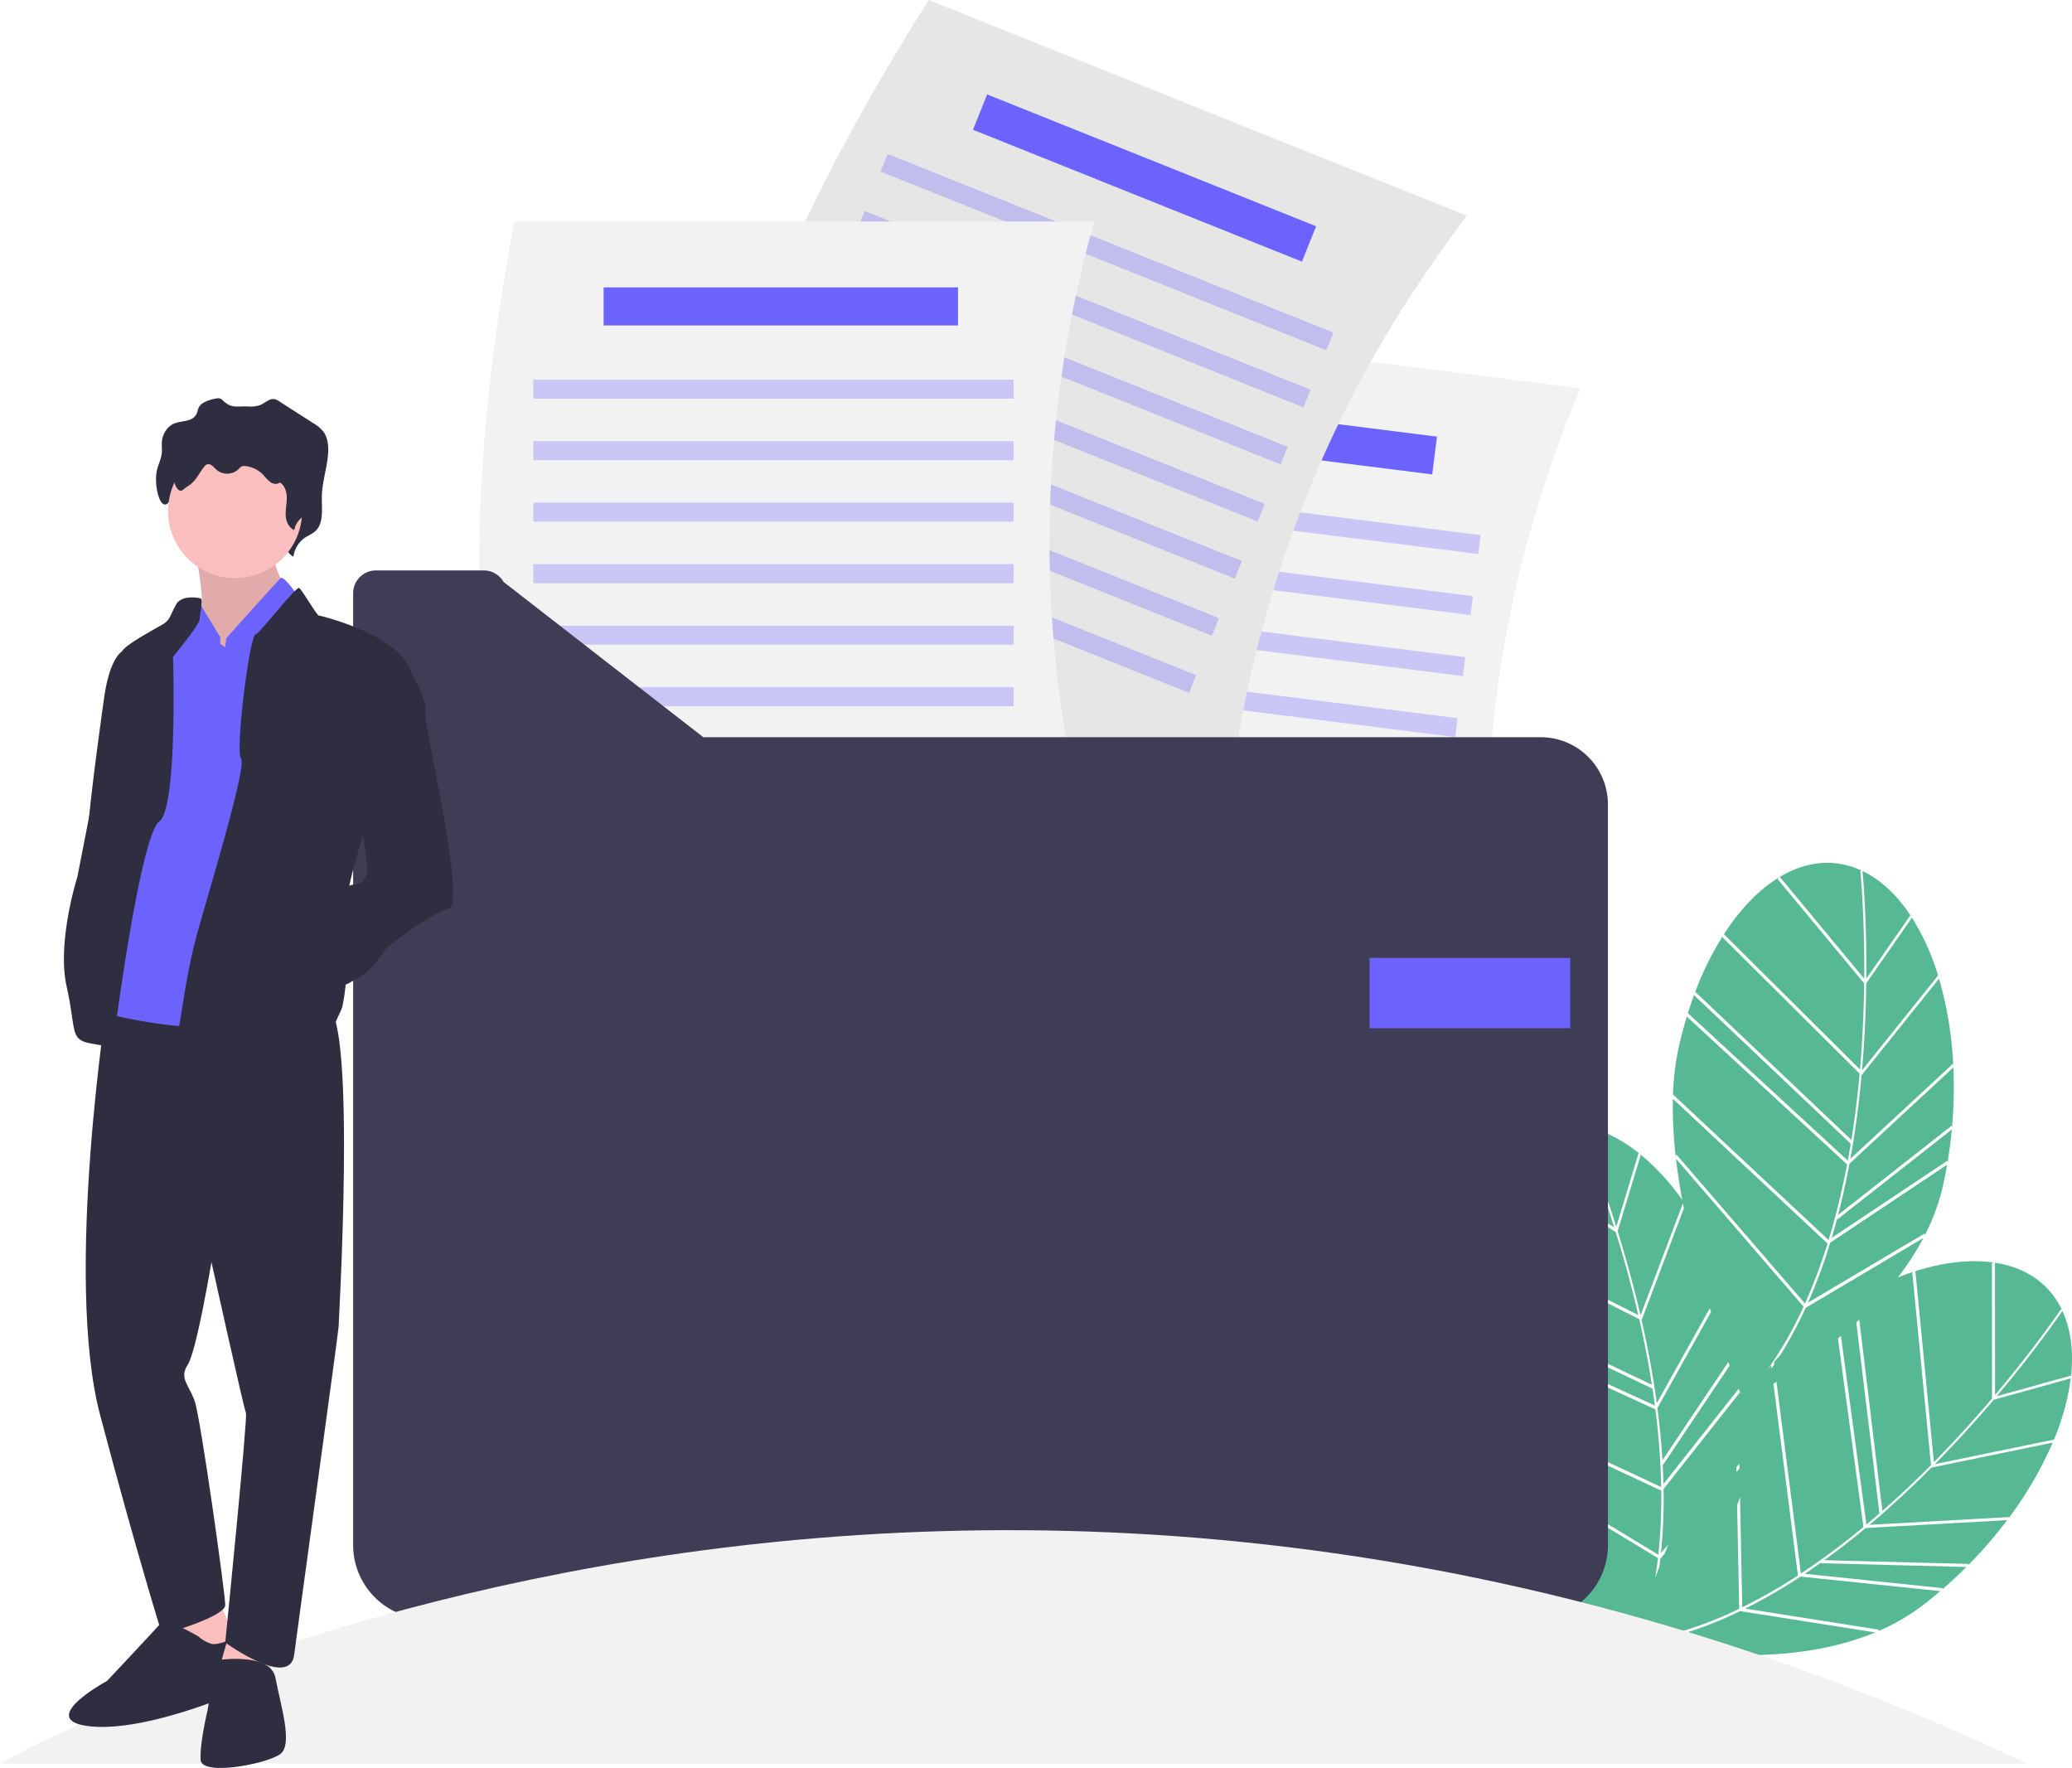 <svg data-name="Layer 1" xmlns="http://www.w3.org/2000/svg" width="929.545" height="793.07"><path d="M837.248 441.08c-.15 11.834-.693 25.092-1.908 39.06l34.087-42.503.24.665a106.324 106.324 0 00-12.263-27.185l.27.626zM837.271 439.003l19.787-28.417c-5.689-8.57-12.502-15.206-20.283-19.253-.404-.21-.81-.407-1.217-.602.303 3.204 1.953 22.018 1.713 48.272zM873.69 521.498q1.256-7.434 1.951-14.834l-51.405 40.374-.069-.356q-1.16 4.368-2.42 8.587l51.822-34.556zM830.1 519.851l46.007-42.638.18.737a167.143 167.143 0 00-6.409-38.93l-34.737 43.313q-1.798 19.631-5.041 37.518zM834.267 481.598l-61.54-61.156.267-.747a139.563 139.563 0 00-12.458 25.22l70.032 66.418c1.668-10.382 2.858-20.409 3.7-29.735zM828.962 520.624q.706-3.803 1.325-7.558l-70.29-66.664.259-.752q-1.744 4.653-3.273 9.605l.255-.755zM824.604 544.988l50.976-40.038.149.765a199.594 199.594 0 00.6-26.9l-46.628 43.216q-2.23 11.915-5.097 22.957zM752.098 517.91l57.64 66.82a240.062 240.062 0 0010.127-26.928l-69.37-64.902a193.08 193.08 0 001.278 25.816zM834.576 390.73l.468-.243c-12.1-5.592-24.768-4.183-36.579 2.879l37.86 45.645c.251-28.406-1.72-48-1.75-48.282zM820.279 560.047a238.504 238.504 0 01-9.157 24.284l52.296-31.012.1.773a94.55 94.55 0 008.186-22.417q1.023-4.595 1.82-9.201l-52.44 34.967c-.268.87-.532 1.746-.805 2.606zM836.301 441.127l-38.727-46.692.296-.714c-8.861 5.454-17.222 14.099-24.478 25.358l61.039 60.658c1.192-13.812 1.723-26.914 1.87-38.61zM820.361 556.193a323.96 323.96 0 008.281-33.876l-71.9-66.287q-2.042 6.719-3.658 13.943a116.084 116.084 0 00-2.539 20.98l69.766 65.273zM894.423 627.91c-7.664 9.018-16.538 18.883-26.383 28.867l53.363-10.995-.24.665a106.326 106.326 0 007.895-28.758l-.191.654zM925.788 589.294a41.52 41.52 0 00-.554-1.24c-1.81 2.66-12.539 18.203-29.469 38.271l33.364-9.267c1.085-10.228.07-19.684-3.34-27.764zM816.994 700.9q-3.68 2.625-7.341 5.07l61.953 6.438-.408.682q5.71-4.924 10.964-10.18l-65.342-1.691zM838.676 684.02l62.63-3.497-.332.684a167.149 167.149 0 0019.894-34.072l-54.38 11.204q-13.906 13.973-27.812 25.68zM818.41 699.873l64.798 1.678-.373.683a199.594 199.594 0 0017.62-20.334l-63.477 3.544q-9.317 7.754-18.568 14.43z" fill="#57b894"/><path d="M741.28 736.357c.431-.49.867-.989 1.316-1.509a166.101 166.101 0 0037.647-13.177l-.934-46.477q.68-1.821 1.309-3.669l.995 49.477a240.054 240.054 0 0024.975-14.281L795.6 620.674q.668-.398 1.363-.819l10.973 85.936.059.007a323.986 323.986 0 0027.985-20.81l-11.44-84.632q.663-.546 1.326-1.103l11.44 84.636q2.969-2.48 5.84-4.976l-10.357-85.745q.658-.607 1.314-1.223l10.366 85.812c7.905-6.932 15.218-13.895 21.814-20.542l-8.391-86.353.682-.405a122.596 122.596 0 00-7.167 2.583 122.314 122.314 0 0011.455-17.678l-52.796 31.309a183.519 183.519 0 01-11.44 21.317c-.938.992-1.87 2-2.791 3.033l.134 1.05q-.614.915-1.236 1.815l-.178-1.397c-.525.605-1.045 1.222-1.564 1.84a172.843 172.843 0 0016.119-28.21l-57.218-66.331c.719 6.162 1.68 12.351 2.814 18.48a104.979 104.979 0 00-19.081-20.695l.45.511-10.358 34.214c3.514 11.301 7.097 24.078 10.259 37.738l19.013-50.253q.217 1.14.44 2.276l-18.964 50.124q4.358 19.226 6.802 37.24l23.782-42.605q.276.874.552 1.735l-24.04 43.066q1.562 12.02 2.248 23.407l29.538-44.042q.303.815.597 1.598l-29.85 44.508-.176-.318q.247 4.513.352 8.915l33.723-42.702q.336.83.625 1.533l-34.307 43.44c.014.91.034 1.824.04 2.727a238.481 238.481 0 01-1.202 25.925l3.276-3.726q-.87 2.11-1.694 4.159l-1.863 2.118a202.53 202.53 0 01-.48 3.818q-.953 2.458-1.833 4.796.715-4.394 1.233-8.842l-74.919-45.398c21.58 47.004 59.625 90.702 62.06 93.475q2.454-5.3 4.428-10.84c.447-.069.894-.143 1.34-.216-.154.443-.305.89-.463 1.329-.234.038-.468.082-.701.119l.608.132q-1.405 3.881-3 7.583a197.978 197.978 0 006.464-6.876c17.21 3.345 63.379 9.943 101.654-5.974l-60.632-9.561a167.754 167.754 0 01-39.348 13.651zm37.686-78.203l1.352-1.537.044 2.183-1.352 1.537zM924.48 587.426l.514.111c-5.753-12.024-16.408-19.019-30.009-21.113l.046 59.303c18.312-21.717 29.291-38.066 29.448-38.301z" fill="#57b894"/><path d="M805.474 708.714a238.506 238.506 0 01-22.54 12.863l60.056 9.47-.416.658a94.555 94.555 0 0020.603-12.043q3.719-2.887 7.27-5.926l-62.691-6.516c-.761.5-1.522 1.005-2.282 1.494zM867.597 655.886c9.727-9.877 18.493-19.63 26.067-28.544l-.047-60.663.684-.36c-10.304-1.452-22.257-.126-35.027 3.917zM735.132 517.175c-8.06-6.392-16.59-10.597-25.24-12.041-.45-.075-.897-.136-1.344-.196 1.278 2.953 8.663 20.336 16.55 45.379zM735.407 591.754l-77.43-39.14.023-.793a139.558 139.558 0 00-4.052 27.836l87.132 41.519c-1.623-10.388-3.59-20.293-5.673-29.422zM741.348 622.911l-87.454-41.672.014-.796q-.22 4.964-.144 10.146l.01-.796 88.65 40.716q-.504-3.835-1.076-7.598zM745.265 668.678l-86.034-40.282a193.077 193.077 0 009.195 24.157l.06-.868 75.471 45.733a240.068 240.068 0 001.308-28.74zM707.613 505.24l.37-.375c-13.236-1.578-24.848 3.677-33.897 14.044l50.114 31.707c-8.54-27.093-16.472-45.118-16.587-45.376zM724.832 552.636l-51.264-32.435.062-.771c-6.742 7.926-12.021 18.732-15.442 31.682l76.8 38.821c-3.136-13.503-6.681-26.128-10.156-37.297zM745.239 666.994a323.983 323.983 0 00-2.595-34.777l-88.869-40.816q.135 7.02.83 14.39a116.088 116.088 0 004.072 20.738l86.525 40.512z" fill="#57b894"/><path d="M672.822 460.961l-258.108-32.535c-11.698-97.31 5.976-192.311 36.15-286.786l258.108 32.535c-38.948 92.684-50.38 188.347-36.15 286.786z" fill="#f2f2f2"/><path fill="#6c63ff" d="M486.927 175.982l157.732 19.883-2.136 16.946L484.79 192.93z"/><path fill="#6c63ff" opacity=".3" d="M450.464 213.1l213.787 26.949-1.068 8.473-213.787-26.949zM447.014 240.475l213.787 26.949-1.068 8.473-213.787-26.949zM443.563 267.85L657.35 294.8l-1.068 8.473-213.787-26.949zM440.112 295.225L653.9 322.174l-1.068 8.473-213.787-26.949zM436.661 322.6l213.787 26.949-1.068 8.473-213.787-26.949zM433.211 349.975l213.787 26.949-1.068 8.473-213.787-26.949zM429.76 377.351L643.547 404.3l-1.069 8.473-213.786-26.949z"/><path d="M550.594 365.093L309.12 268.306C322.424 171.202 363.562 83.766 416.66 0l241.476 96.787c-61.133 79.813-96.4 169.47-107.542 268.306z" fill="#e6e6e6"/><path fill="#6c63ff" d="M442.86 42.35l147.568 59.147-6.355 15.855-147.569-59.148z"/><path fill="#6c63ff" opacity=".3" d="M398.191 69.034l200.01 80.167-3.177 7.927-200.01-80.167zM387.926 94.645l200.01 80.167-3.177 7.927-200.01-80.167zM377.66 120.256l200.01 80.167-3.177 7.927-200.01-80.167zM367.395 145.867l200.01 80.167-3.177 7.927-200.01-80.167zM357.13 171.478l200.01 80.167-3.177 7.927-200.01-80.167zM346.865 197.09l200.01 80.166-3.177 7.927-200.01-80.167zM336.6 222.7l200.01 80.167-3.178 7.927-200.01-80.167z"/><path d="M490.877 388.403h-260.15c-23.777-95.083-18.123-191.548 0-289.055h260.15c-27.05 96.827-26.43 193.168 0 289.055z" fill="#f2f2f2"/><path fill="#6c63ff" d="M270.8 128.91h158.981v17.081H270.8z"/><path fill="#6c63ff" opacity=".3" d="M239.267 170.298h215.478v8.54H239.267zM239.267 197.889h215.478v8.54H239.267zM239.267 225.481h215.478v8.54H239.267zM239.267 253.073h215.478v8.54H239.267zM239.267 280.664h215.478v8.54H239.267zM239.267 308.256h215.478v8.54H239.267zM239.267 335.848h215.478v8.54H239.267z"/><path d="M315.522 330.698l-89.625-69.677a10.23 10.23 0 00-8.87-5.131h-48.372a10.23 10.23 0 00-10.23 10.23v426.942a33.185 33.185 0 0033.185 33.185h496.562a33.185 33.185 0 0033.185-33.185V360.86a30.163 30.163 0 00-30.163-30.163z" fill="#3f3d56"/><path fill="#6c63ff" d="M614.4 429.709h90.069v31.524H614.4z"/><path d="M0 791.111s411.94-235.587 909.376 0" fill="#f2f2f2"/><path d="M88.226 250.485s4.422 23.432 1.327 25.2a53.743 53.743 0 00-7.074 5.306l7.958 11.053 19.011 3.98 18.127-16.801v-16.8s-5.305-8.401-4.421-13.707-34.928 1.769-34.928 1.769z" fill="#fbbebe"/><path d="M88.226 250.485s4.422 23.432 1.327 25.2a53.743 53.743 0 00-7.074 5.306l7.958 11.053 19.011 3.98 18.127-16.801v-16.8s-5.305-8.401-4.421-13.707-34.928 1.769-34.928 1.769z" opacity=".1"/><path d="M57.72 290.718l-2.652 1.326s-5.748 2.21-8.4 21.222-8.843 64.549-7.075 65.875.885 10.17.885 10.17l13.263-69.413zM89.159 182.816c-.404.844-.546 1.83-.926 2.69-1.723 3.904-6.628 3.03-10.166 4.507-2.997 1.25-5.233 4.685-5.467 8.396-.1 1.576.131 3.165-.01 4.736-.262 2.902-1.759 5.458-2.291 8.309-1.294 6.926 1.725 17.864 5.134 14.126 1.075-1.179 2.42-1.96 3.581-3.021 3.016-2.756 4.551-7.137 7-10.576a3.697 3.697 0 011.244-1.232c1.79-.89 3.384 1.49 4.798 3.051a7.512 7.512 0 0011.27-.215 6.614 6.614 0 011.588-1.622 3.386 3.386 0 012.207-.217 14.486 14.486 0 018.834 5.26c1.181 1.446 2.17 3.147 3.585 4.268s3.483 1.49 4.758.158c2.567 1.815 3.524 5.667 3.53 9.175s-.711 6.994-.536 10.496 1.55 7.281 4.341 8.566a12.475 12.475 0 014.62-8.081c1.9-1.415 4.21-2.116 5.818-3.962 3.218-3.697 2.198-9.846 2.322-15.12.153-6.505 2.407-12.723 2.805-19.214.2-3.243-.136-6.721-1.843-9.288a15.262 15.262 0 00-4.807-4.164l-15.175-9.736a6.476 6.476 0 00-2.25-1.067c-2.234-.4-4.165 1.694-6.283 2.617a12.722 12.722 0 01-5.514.67c-5.891-.16-7.55.984-11.51-2.854a2.791 2.791 0 00-2.391-.798c-2.368.375-6.97 1.438-8.266 4.142z" fill="#2f2e41"/><path fill="#fbbebe" d="M97.511 716.92l9.284 20.337-18.127 6.19-9.284-4.863 2.211-21.664h15.916z"/><path d="M89.11 734.162s-14.59-8.842-17.242-5.747-23.874 25.643-23.874 25.643-32.717 17.684-7.516 20.337 66.317-15.474 66.317-15.474 2.21-23.874.442-24.317-9.284 3.98-12.821 2.653a15.854 15.854 0 01-5.305-3.095z" fill="#2f2e41"/><path fill="#fbbebe" d="M121.385 738.584v18.126l-23.874-5.305 5.305-18.569 18.569 5.748z"/><path d="M97.069 744.773s24.316-3.979 26.527 7.958 7.958 29.622 2.21 34.043-35.369 10.17-35.811 2.653 3.095-22.106 3.095-22.106 2.21-11.495.884-14.59 3.095-7.958 3.095-7.958z" fill="#2f2e41"/><path d="M48.5 446.23S28.54 572.79 44.9 634.686s27.853 98.592 27.853 98.592 28.296-7.958 28.296-13.263-11.053-84.003-13.706-91.519-7.074-10.169-3.095-16.358 10.611-45.98 10.611-45.98 14.59 65.875 15.474 67.643-9.284 103.014-9.284 103.014 29.184 21.18 30.948 5.306c.442-3.98 19.895-145.015 19.895-146.784s7.959-137.056-4.863-143.688-98.528-5.42-98.528-5.42z" fill="#2f2e41"/><circle cx="105.469" cy="229.263" r="30.064" fill="#fbbebe"/><path d="M98.837 288.95v-3.096l-8.842-14.59s-8.843.885-10.169 4.864-16.358 35.811-16.358 35.811L47.55 454.744s43.77 10.61 50.402 3.094 31.832-171.1 31.832-171.1l3.537-19.895s-6.073-8.842-7.457-7.516-24.375 26.97-24.375 26.97l-.442 3.979z" fill="#6c63ff"/><path d="M89.774 268.39s-8.18-1.989-10.832 2.875-2.653 6.631-5.306 8.4-18.126 9.726-19.01 12.821S34.73 393.29 34.73 393.29s-9.284 29.18-4.863 49.075 1.326 23.875 10.61 25.643 10.611 1.769 10.611-.884 11.938-92.403 20.338-98.592 6.19-73.834 6.19-73.834 11.937-14.59 11.937-16.8 1.99-9.672.22-9.506zM114.753 284.528c1.234.206 18.127-21.664 19.454-20.78s7.958 12.38 8.842 12.38 38.464 9.284 41.56 26.527-21.665 72.065-21.665 72.065-10.61 31.39-8.4 45.096a92.332 92.332 0 01-.884 31.39c-.884 3.538-3.98 7.517-3.095 9.285s-19.453-2.21-27.853 2.653-45.98 8.4-43.77 3.095 3.537-26.085 9.726-48.191 22.106-74.276 19.454-77.813 3.979-56.149 6.631-55.707z" fill="#2f2e41"/><path d="M179.303 297.35l5.747 5.305s6.632 11.495 5.748 16.8 18.569 85.33 10.61 87.982-26.969 15.916-29.18 19.453-7.515 9.727-11.052 11.495-7.074 4.864-9.285 3.095-7.073-38.022-3.537-39.348 7.074-5.306 10.611-5.306 5.748-3.537 5.748-6.632-2.653-21.663-2.653-21.663l-5.747-43.77zM94.463 187.215c-.358.638-.483 1.383-.818 2.033-1.524 2.952-5.861 2.291-8.99 3.408a7.488 7.488 0 00-4.834 6.347c-.088 1.191.116 2.392-.009 3.58-.231 2.194-1.554 4.126-2.025 6.281-1.144 5.236 1.525 13.505 4.54 10.68.95-.892 2.14-1.483 3.166-2.285 2.666-2.083 4.024-5.395 6.19-7.994a3.085 3.085 0 011.1-.932c1.582-.673 2.99 1.127 4.242 2.307a7.414 7.414 0 009.965-.163 5.482 5.482 0 011.404-1.226 3.462 3.462 0 011.95-.164 13.367 13.367 0 017.812 3.976 21.363 21.363 0 003.17 3.227c1.252.847 3.08 1.126 4.207.12 2.27 1.371 3.116 4.283 3.122 6.935s-.63 5.287-.474 7.934 1.37 5.505 3.838 6.476a9.24 9.24 0 014.084-6.11c1.681-1.069 3.724-1.599 5.145-2.994 2.846-2.795 1.944-7.443 2.053-11.43.135-4.917 2.128-9.618 2.48-14.525.176-2.452-.12-5.08-1.63-7.021a13.124 13.124 0 00-4.25-3.148l-13.418-7.36a6.198 6.198 0 00-1.99-.807c-1.974-.303-3.682 1.281-5.554 1.979a13.038 13.038 0 01-4.876.506c-5.209-.121-6.675.744-10.176-2.158a2.738 2.738 0 00-2.115-.603c-2.094.284-6.163 1.087-7.309 3.131z" fill="#2f2e41"/></svg>